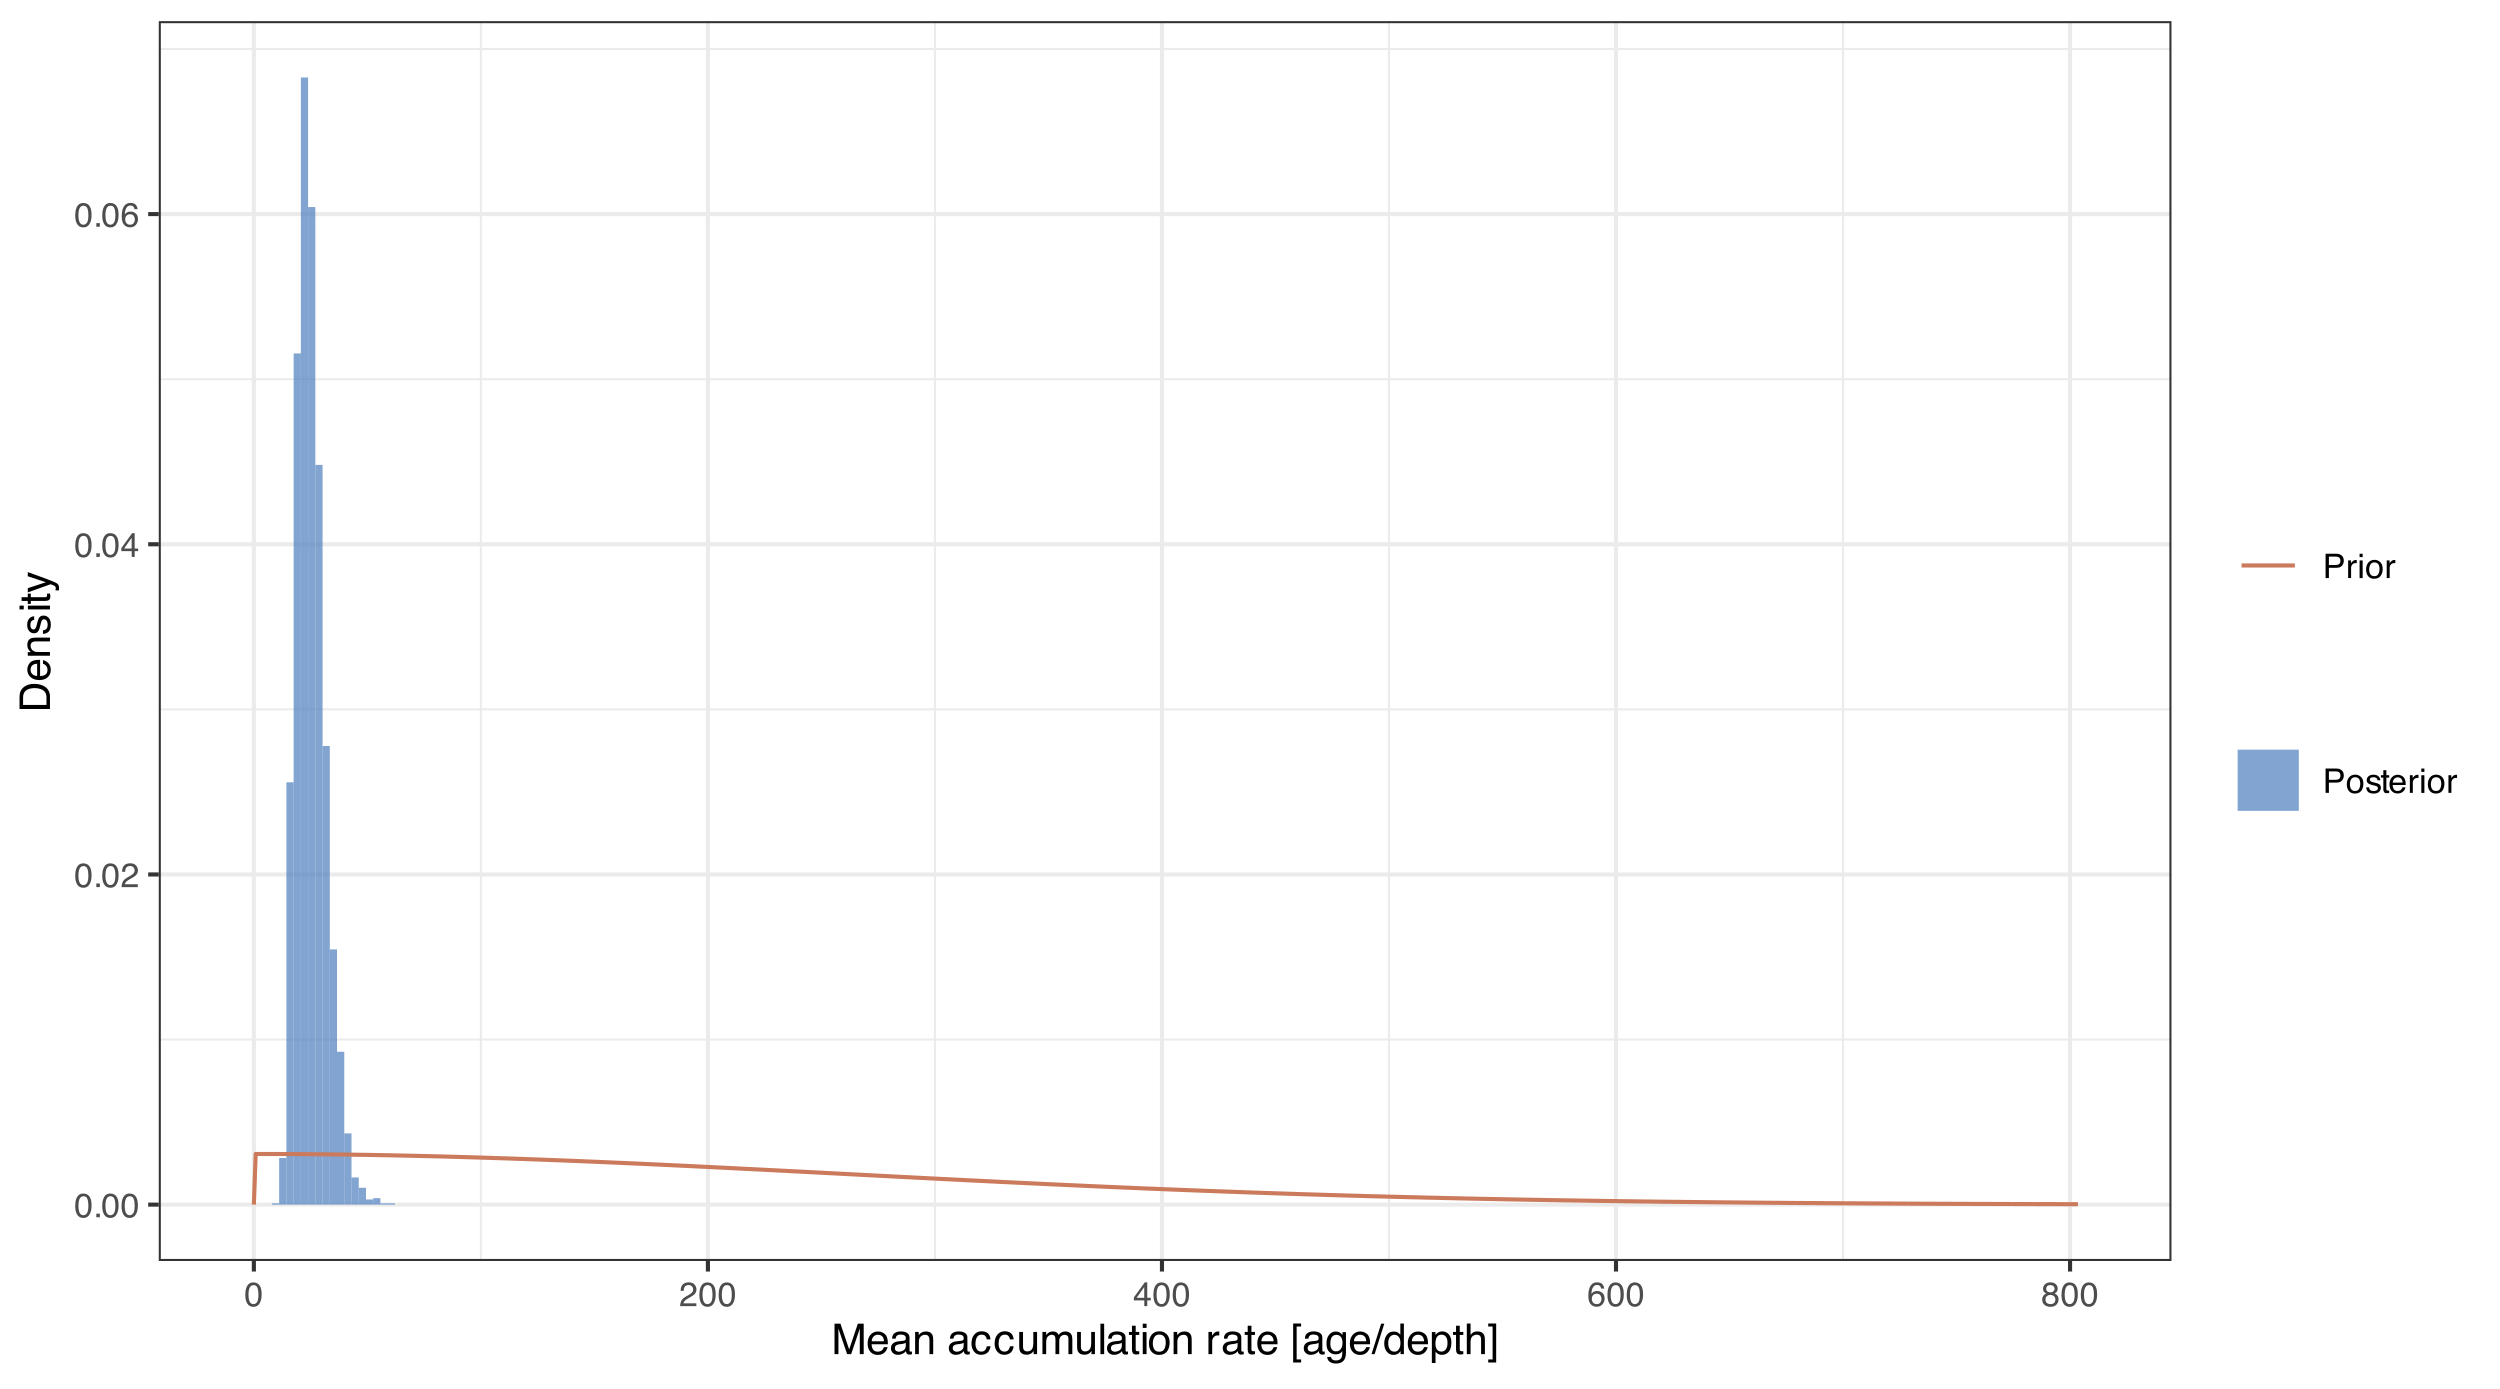 <?xml version="1.0" encoding="UTF-8"?>
<svg xmlns="http://www.w3.org/2000/svg" xmlns:xlink="http://www.w3.org/1999/xlink" width="648" height="360" viewBox="0 0 648 360">
<defs>
<g>
<g id="glyph-0-0">
<path d="M 0.281 0 L 0.281 -6.312 L 5.297 -6.312 L 5.297 0 Z M 4.5 -0.797 L 4.5 -5.516 L 1.078 -5.516 L 1.078 -0.797 Z M 4.5 -0.797 "/>
</g>
<g id="glyph-0-1">
<path d="M 2.375 -6.156 C 3.176 -6.156 3.754 -5.828 4.109 -5.172 C 4.379 -4.66 4.516 -3.961 4.516 -3.078 C 4.516 -2.242 4.391 -1.555 4.141 -1.016 C 3.785 -0.223 3.195 0.172 2.375 0.172 C 1.633 0.172 1.082 -0.148 0.719 -0.797 C 0.426 -1.328 0.281 -2.047 0.281 -2.953 C 0.281 -3.648 0.367 -4.25 0.547 -4.75 C 0.879 -5.688 1.488 -6.156 2.375 -6.156 Z M 2.375 -0.531 C 2.77 -0.531 3.086 -0.707 3.328 -1.062 C 3.566 -1.426 3.688 -2.086 3.688 -3.047 C 3.688 -3.754 3.598 -4.332 3.422 -4.781 C 3.254 -5.227 2.922 -5.453 2.422 -5.453 C 1.973 -5.453 1.641 -5.238 1.422 -4.812 C 1.211 -4.383 1.109 -3.754 1.109 -2.922 C 1.109 -2.297 1.176 -1.789 1.312 -1.406 C 1.52 -0.82 1.875 -0.531 2.375 -0.531 Z M 2.375 -0.531 "/>
</g>
<g id="glyph-0-2">
<path d="M 0.281 0 C 0.301 -0.531 0.406 -0.988 0.594 -1.375 C 0.789 -1.77 1.164 -2.129 1.719 -2.453 L 2.547 -2.922 C 2.91 -3.141 3.164 -3.328 3.312 -3.484 C 3.551 -3.711 3.672 -3.984 3.672 -4.297 C 3.672 -4.648 3.562 -4.93 3.344 -5.141 C 3.133 -5.359 2.848 -5.469 2.484 -5.469 C 1.961 -5.469 1.598 -5.266 1.391 -4.859 C 1.285 -4.648 1.227 -4.352 1.219 -3.969 L 0.422 -3.969 C 0.43 -4.5 0.531 -4.938 0.719 -5.281 C 1.051 -5.875 1.645 -6.172 2.5 -6.172 C 3.195 -6.172 3.707 -5.977 4.031 -5.594 C 4.363 -5.219 4.531 -4.797 4.531 -4.328 C 4.531 -3.836 4.352 -3.414 4 -3.062 C 3.801 -2.863 3.441 -2.617 2.922 -2.328 L 2.344 -2 C 2.062 -1.844 1.836 -1.695 1.672 -1.562 C 1.391 -1.312 1.211 -1.035 1.141 -0.734 L 4.5 -0.734 L 4.5 0 Z M 0.281 0 "/>
</g>
<g id="glyph-0-3">
<path d="M 2.906 -2.172 L 2.906 -4.969 L 0.938 -2.172 Z M 2.922 0 L 2.922 -1.5 L 0.219 -1.5 L 0.219 -2.266 L 3.047 -6.172 L 3.688 -6.172 L 3.688 -2.172 L 4.594 -2.172 L 4.594 -1.5 L 3.688 -1.5 L 3.688 0 Z M 2.922 0 "/>
</g>
<g id="glyph-0-4">
<path d="M 2.578 -6.172 C 3.266 -6.172 3.742 -5.992 4.016 -5.641 C 4.285 -5.285 4.422 -4.922 4.422 -4.547 L 3.656 -4.547 C 3.602 -4.785 3.531 -4.973 3.438 -5.109 C 3.25 -5.367 2.961 -5.5 2.578 -5.5 C 2.148 -5.5 1.805 -5.297 1.547 -4.891 C 1.297 -4.492 1.156 -3.926 1.125 -3.188 C 1.301 -3.445 1.523 -3.641 1.797 -3.766 C 2.047 -3.879 2.32 -3.938 2.625 -3.938 C 3.133 -3.938 3.582 -3.77 3.969 -3.438 C 4.352 -3.113 4.547 -2.625 4.547 -1.969 C 4.547 -1.414 4.363 -0.922 4 -0.484 C 3.633 -0.055 3.117 0.156 2.453 0.156 C 1.867 0.156 1.367 -0.062 0.953 -0.5 C 0.535 -0.938 0.328 -1.672 0.328 -2.703 C 0.328 -3.461 0.422 -4.109 0.609 -4.641 C 0.961 -5.66 1.617 -6.172 2.578 -6.172 Z M 2.516 -0.531 C 2.922 -0.531 3.223 -0.664 3.422 -0.938 C 3.629 -1.207 3.734 -1.531 3.734 -1.906 C 3.734 -2.219 3.641 -2.516 3.453 -2.797 C 3.273 -3.086 2.953 -3.234 2.484 -3.234 C 2.148 -3.234 1.859 -3.125 1.609 -2.906 C 1.359 -2.688 1.234 -2.352 1.234 -1.906 C 1.234 -1.52 1.344 -1.191 1.562 -0.922 C 1.789 -0.66 2.109 -0.531 2.516 -0.531 Z M 2.516 -0.531 "/>
</g>
<g id="glyph-0-5">
<path d="M 2.391 -3.578 C 2.734 -3.578 3 -3.672 3.188 -3.859 C 3.383 -4.047 3.484 -4.273 3.484 -4.547 C 3.484 -4.773 3.391 -4.984 3.203 -5.172 C 3.016 -5.359 2.734 -5.453 2.359 -5.453 C 1.992 -5.453 1.727 -5.359 1.562 -5.172 C 1.395 -4.984 1.312 -4.758 1.312 -4.5 C 1.312 -4.207 1.414 -3.977 1.625 -3.812 C 1.844 -3.656 2.098 -3.578 2.391 -3.578 Z M 2.438 -0.531 C 2.801 -0.531 3.098 -0.625 3.328 -0.812 C 3.566 -1.008 3.688 -1.301 3.688 -1.688 C 3.688 -2.082 3.562 -2.383 3.312 -2.594 C 3.07 -2.801 2.766 -2.906 2.391 -2.906 C 2.016 -2.906 1.707 -2.797 1.469 -2.578 C 1.238 -2.367 1.125 -2.078 1.125 -1.703 C 1.125 -1.391 1.227 -1.113 1.438 -0.875 C 1.656 -0.645 1.988 -0.531 2.438 -0.531 Z M 1.344 -3.281 C 1.125 -3.375 0.957 -3.477 0.844 -3.594 C 0.613 -3.82 0.5 -4.125 0.5 -4.5 C 0.5 -4.957 0.664 -5.348 1 -5.672 C 1.332 -6.004 1.801 -6.172 2.406 -6.172 C 3 -6.172 3.461 -6.016 3.797 -5.703 C 4.129 -5.391 4.297 -5.023 4.297 -4.609 C 4.297 -4.223 4.195 -3.914 4 -3.688 C 3.895 -3.551 3.727 -3.414 3.5 -3.281 C 3.758 -3.164 3.961 -3.031 4.109 -2.875 C 4.379 -2.594 4.516 -2.223 4.516 -1.766 C 4.516 -1.223 4.332 -0.766 3.969 -0.391 C 3.602 -0.016 3.086 0.172 2.422 0.172 C 1.828 0.172 1.32 0.008 0.906 -0.312 C 0.488 -0.633 0.281 -1.109 0.281 -1.734 C 0.281 -2.086 0.367 -2.395 0.547 -2.656 C 0.723 -2.926 0.988 -3.133 1.344 -3.281 Z M 1.344 -3.281 "/>
</g>
<g id="glyph-0-6">
<path d="M 0.75 -0.938 L 1.656 -0.938 L 1.656 0 L 0.75 0 Z M 0.75 -0.938 "/>
</g>
<g id="glyph-0-7">
<path d="M 0.75 -6.312 L 3.594 -6.312 C 4.156 -6.312 4.609 -6.148 4.953 -5.828 C 5.297 -5.516 5.469 -5.07 5.469 -4.5 C 5.469 -4.008 5.312 -3.582 5 -3.219 C 4.695 -2.852 4.227 -2.672 3.594 -2.672 L 1.609 -2.672 L 1.609 0 L 0.75 0 Z M 4.594 -4.5 C 4.594 -4.957 4.422 -5.27 4.078 -5.438 C 3.891 -5.531 3.633 -5.578 3.312 -5.578 L 1.609 -5.578 L 1.609 -3.391 L 3.312 -3.391 C 3.695 -3.391 4.004 -3.469 4.234 -3.625 C 4.473 -3.789 4.594 -4.082 4.594 -4.5 Z M 4.594 -4.5 "/>
</g>
<g id="glyph-0-8">
<path d="M 0.594 -4.594 L 1.328 -4.594 L 1.328 -3.812 C 1.379 -3.957 1.523 -4.141 1.766 -4.359 C 2.004 -4.586 2.273 -4.703 2.578 -4.703 C 2.586 -4.703 2.609 -4.695 2.641 -4.688 C 2.68 -4.688 2.742 -4.688 2.828 -4.688 L 2.828 -3.859 C 2.773 -3.867 2.727 -3.875 2.688 -3.875 C 2.656 -3.883 2.617 -3.891 2.578 -3.891 C 2.18 -3.891 1.879 -3.766 1.672 -3.516 C 1.461 -3.266 1.359 -2.973 1.359 -2.641 L 1.359 0 L 0.594 0 Z M 0.594 -4.594 "/>
</g>
<g id="glyph-0-9">
<path d="M 0.562 -4.578 L 1.359 -4.578 L 1.359 0 L 0.562 0 Z M 0.562 -6.312 L 1.359 -6.312 L 1.359 -5.438 L 0.562 -5.438 Z M 0.562 -6.312 "/>
</g>
<g id="glyph-0-10">
<path d="M 2.391 -0.5 C 2.898 -0.5 3.25 -0.691 3.438 -1.078 C 3.633 -1.461 3.734 -1.895 3.734 -2.375 C 3.734 -2.801 3.664 -3.148 3.531 -3.422 C 3.312 -3.848 2.938 -4.062 2.406 -4.062 C 1.926 -4.062 1.578 -3.879 1.359 -3.516 C 1.148 -3.16 1.047 -2.727 1.047 -2.219 C 1.047 -1.727 1.148 -1.316 1.359 -0.984 C 1.578 -0.66 1.922 -0.5 2.391 -0.5 Z M 2.422 -4.734 C 3.016 -4.734 3.516 -4.535 3.922 -4.141 C 4.336 -3.742 4.547 -3.16 4.547 -2.391 C 4.547 -1.648 4.363 -1.035 4 -0.547 C 3.633 -0.066 3.07 0.172 2.312 0.172 C 1.688 0.172 1.188 -0.039 0.812 -0.469 C 0.438 -0.895 0.25 -1.473 0.25 -2.203 C 0.25 -2.973 0.445 -3.586 0.844 -4.047 C 1.238 -4.504 1.766 -4.734 2.422 -4.734 Z M 2.391 -4.719 Z M 2.391 -4.719 "/>
</g>
<g id="glyph-0-11">
<path d="M 1.031 -1.438 C 1.051 -1.188 1.113 -0.988 1.219 -0.844 C 1.414 -0.602 1.754 -0.484 2.234 -0.484 C 2.516 -0.484 2.766 -0.539 2.984 -0.656 C 3.203 -0.781 3.312 -0.973 3.312 -1.234 C 3.312 -1.43 3.223 -1.582 3.047 -1.688 C 2.941 -1.75 2.723 -1.82 2.391 -1.906 L 1.781 -2.062 C 1.383 -2.164 1.094 -2.273 0.906 -2.391 C 0.57 -2.598 0.406 -2.891 0.406 -3.266 C 0.406 -3.691 0.562 -4.039 0.875 -4.312 C 1.195 -4.582 1.617 -4.719 2.141 -4.719 C 2.836 -4.719 3.336 -4.516 3.641 -4.109 C 3.836 -3.848 3.93 -3.57 3.922 -3.281 L 3.203 -3.281 C 3.18 -3.457 3.117 -3.613 3.016 -3.75 C 2.836 -3.957 2.531 -4.062 2.094 -4.062 C 1.801 -4.062 1.578 -4.004 1.422 -3.891 C 1.273 -3.773 1.203 -3.629 1.203 -3.453 C 1.203 -3.254 1.301 -3.094 1.5 -2.969 C 1.613 -2.895 1.781 -2.832 2 -2.781 L 2.516 -2.656 C 3.066 -2.52 3.438 -2.391 3.625 -2.266 C 3.926 -2.066 4.078 -1.754 4.078 -1.328 C 4.078 -0.922 3.922 -0.566 3.609 -0.266 C 3.305 0.023 2.832 0.172 2.188 0.172 C 1.508 0.172 1.023 0.02 0.734 -0.281 C 0.453 -0.594 0.301 -0.977 0.281 -1.438 Z M 2.172 -4.719 Z M 2.172 -4.719 "/>
</g>
<g id="glyph-0-12">
<path d="M 0.719 -5.891 L 1.5 -5.891 L 1.5 -4.594 L 2.234 -4.594 L 2.234 -3.969 L 1.5 -3.969 L 1.5 -0.969 C 1.5 -0.801 1.555 -0.691 1.672 -0.641 C 1.723 -0.609 1.82 -0.594 1.969 -0.594 C 2 -0.594 2.035 -0.594 2.078 -0.594 C 2.129 -0.594 2.18 -0.598 2.234 -0.609 L 2.234 0 C 2.148 0.02 2.055 0.035 1.953 0.047 C 1.859 0.066 1.758 0.078 1.656 0.078 C 1.289 0.078 1.039 -0.016 0.906 -0.203 C 0.781 -0.391 0.719 -0.629 0.719 -0.922 L 0.719 -3.969 L 0.094 -3.969 L 0.094 -4.594 L 0.719 -4.594 Z M 0.719 -5.891 "/>
</g>
<g id="glyph-0-13">
<path d="M 2.484 -4.703 C 2.805 -4.703 3.117 -4.625 3.422 -4.469 C 3.734 -4.32 3.969 -4.125 4.125 -3.875 C 4.281 -3.645 4.383 -3.375 4.438 -3.062 C 4.488 -2.852 4.516 -2.516 4.516 -2.047 L 1.141 -2.047 C 1.148 -1.586 1.258 -1.211 1.469 -0.922 C 1.676 -0.641 1.992 -0.5 2.422 -0.5 C 2.828 -0.5 3.148 -0.633 3.391 -0.906 C 3.523 -1.062 3.625 -1.238 3.688 -1.438 L 4.453 -1.438 C 4.43 -1.27 4.363 -1.082 4.25 -0.875 C 4.133 -0.664 4.004 -0.5 3.859 -0.375 C 3.629 -0.145 3.344 0.008 3 0.094 C 2.812 0.133 2.598 0.156 2.359 0.156 C 1.785 0.156 1.301 -0.051 0.906 -0.469 C 0.508 -0.883 0.312 -1.469 0.312 -2.219 C 0.312 -2.945 0.508 -3.539 0.906 -4 C 1.312 -4.469 1.836 -4.703 2.484 -4.703 Z M 3.719 -2.672 C 3.688 -3.004 3.613 -3.27 3.5 -3.469 C 3.281 -3.844 2.926 -4.031 2.438 -4.031 C 2.082 -4.031 1.785 -3.898 1.547 -3.641 C 1.305 -3.391 1.176 -3.066 1.156 -2.672 Z M 2.406 -4.719 Z M 2.406 -4.719 "/>
</g>
<g id="glyph-1-0">
<path d="M 0.359 0 L 0.359 -7.891 L 6.625 -7.891 L 6.625 0 Z M 5.625 -0.984 L 5.625 -6.906 L 1.344 -6.906 L 1.344 -0.984 Z M 5.625 -0.984 "/>
</g>
<g id="glyph-1-1">
<path d="M 0.812 -7.891 L 2.344 -7.891 L 4.609 -1.219 L 6.859 -7.891 L 8.375 -7.891 L 8.375 0 L 7.359 0 L 7.359 -4.656 C 7.359 -4.82 7.359 -5.086 7.359 -5.453 C 7.367 -5.828 7.375 -6.227 7.375 -6.656 L 5.125 0 L 4.078 0 L 1.812 -6.656 L 1.812 -6.406 C 1.812 -6.219 1.812 -5.926 1.812 -5.531 C 1.82 -5.133 1.828 -4.844 1.828 -4.656 L 1.828 0 L 0.812 0 Z M 0.812 -7.891 "/>
</g>
<g id="glyph-1-2">
<path d="M 3.109 -5.875 C 3.516 -5.875 3.906 -5.781 4.281 -5.594 C 4.664 -5.406 4.961 -5.156 5.172 -4.844 C 5.359 -4.562 5.484 -4.223 5.547 -3.828 C 5.609 -3.566 5.641 -3.145 5.641 -2.562 L 1.422 -2.562 C 1.441 -1.977 1.578 -1.508 1.828 -1.156 C 2.086 -0.812 2.488 -0.641 3.031 -0.641 C 3.539 -0.641 3.945 -0.805 4.25 -1.141 C 4.414 -1.328 4.535 -1.551 4.609 -1.812 L 5.562 -1.812 C 5.531 -1.594 5.441 -1.352 5.297 -1.094 C 5.16 -0.832 5.004 -0.625 4.828 -0.469 C 4.535 -0.176 4.176 0.02 3.75 0.125 C 3.508 0.176 3.242 0.203 2.953 0.203 C 2.234 0.203 1.625 -0.055 1.125 -0.578 C 0.633 -1.098 0.391 -1.828 0.391 -2.766 C 0.391 -3.691 0.641 -4.441 1.141 -5.016 C 1.641 -5.586 2.297 -5.875 3.109 -5.875 Z M 4.641 -3.328 C 4.609 -3.754 4.52 -4.094 4.375 -4.344 C 4.102 -4.801 3.66 -5.031 3.047 -5.031 C 2.598 -5.031 2.223 -4.867 1.922 -4.547 C 1.629 -4.234 1.473 -3.828 1.453 -3.328 Z M 3.016 -5.891 Z M 3.016 -5.891 "/>
</g>
<g id="glyph-1-3">
<path d="M 1.453 -1.531 C 1.453 -1.25 1.551 -1.023 1.75 -0.859 C 1.957 -0.703 2.203 -0.625 2.484 -0.625 C 2.816 -0.625 3.145 -0.703 3.469 -0.859 C 4.008 -1.117 4.281 -1.551 4.281 -2.156 L 4.281 -2.922 C 4.156 -2.848 4 -2.785 3.812 -2.734 C 3.633 -2.691 3.453 -2.656 3.266 -2.625 L 2.688 -2.562 C 2.332 -2.508 2.066 -2.438 1.891 -2.344 C 1.598 -2.164 1.453 -1.895 1.453 -1.531 Z M 3.797 -3.484 C 4.016 -3.516 4.16 -3.609 4.234 -3.766 C 4.273 -3.848 4.297 -3.973 4.297 -4.141 C 4.297 -4.461 4.176 -4.695 3.938 -4.844 C 3.707 -5 3.375 -5.078 2.938 -5.078 C 2.438 -5.078 2.082 -4.941 1.875 -4.672 C 1.75 -4.516 1.672 -4.289 1.641 -4 L 0.734 -4 C 0.754 -4.707 0.984 -5.195 1.422 -5.469 C 1.867 -5.75 2.383 -5.891 2.969 -5.891 C 3.645 -5.891 4.191 -5.758 4.609 -5.5 C 5.035 -5.25 5.25 -4.848 5.25 -4.297 L 5.25 -0.984 C 5.25 -0.891 5.266 -0.812 5.297 -0.75 C 5.336 -0.688 5.426 -0.656 5.562 -0.656 C 5.602 -0.656 5.648 -0.656 5.703 -0.656 C 5.766 -0.664 5.82 -0.676 5.875 -0.688 L 5.875 0.031 C 5.727 0.07 5.613 0.098 5.531 0.109 C 5.457 0.117 5.352 0.125 5.219 0.125 C 4.883 0.125 4.641 0.004 4.484 -0.234 C 4.41 -0.359 4.359 -0.535 4.328 -0.766 C 4.129 -0.504 3.844 -0.281 3.469 -0.094 C 3.102 0.094 2.695 0.188 2.25 0.188 C 1.719 0.188 1.281 0.023 0.938 -0.297 C 0.602 -0.617 0.438 -1.023 0.438 -1.516 C 0.438 -2.047 0.602 -2.457 0.938 -2.75 C 1.27 -3.039 1.707 -3.223 2.25 -3.297 Z M 2.984 -5.891 Z M 2.984 -5.891 "/>
</g>
<g id="glyph-1-4">
<path d="M 0.703 -5.75 L 1.625 -5.75 L 1.625 -4.938 C 1.895 -5.27 2.18 -5.508 2.484 -5.656 C 2.797 -5.801 3.133 -5.875 3.5 -5.875 C 4.32 -5.875 4.875 -5.594 5.156 -5.031 C 5.312 -4.719 5.391 -4.27 5.391 -3.688 L 5.391 0 L 4.422 0 L 4.422 -3.625 C 4.422 -3.977 4.367 -4.258 4.266 -4.469 C 4.086 -4.832 3.773 -5.016 3.328 -5.016 C 3.098 -5.016 2.91 -4.988 2.766 -4.938 C 2.492 -4.863 2.258 -4.707 2.062 -4.469 C 1.906 -4.281 1.801 -4.082 1.75 -3.875 C 1.695 -3.676 1.672 -3.391 1.672 -3.016 L 1.672 0 L 0.703 0 Z M 2.984 -5.891 Z M 2.984 -5.891 "/>
</g>
<g id="glyph-1-5">
</g>
<g id="glyph-1-6">
<path d="M 2.922 -5.922 C 3.578 -5.922 4.109 -5.758 4.516 -5.438 C 4.922 -5.125 5.164 -4.582 5.25 -3.812 L 4.297 -3.812 C 4.242 -4.164 4.113 -4.457 3.906 -4.688 C 3.707 -4.926 3.379 -5.047 2.922 -5.047 C 2.305 -5.047 1.867 -4.75 1.609 -4.156 C 1.43 -3.758 1.344 -3.273 1.344 -2.703 C 1.344 -2.129 1.461 -1.645 1.703 -1.25 C 1.953 -0.852 2.336 -0.656 2.859 -0.656 C 3.266 -0.656 3.582 -0.773 3.812 -1.016 C 4.051 -1.266 4.211 -1.602 4.297 -2.031 L 5.25 -2.031 C 5.133 -1.27 4.863 -0.711 4.438 -0.359 C 4.008 -0.004 3.457 0.172 2.781 0.172 C 2.031 0.172 1.43 -0.102 0.984 -0.656 C 0.535 -1.207 0.312 -1.895 0.312 -2.719 C 0.312 -3.727 0.555 -4.516 1.047 -5.078 C 1.535 -5.641 2.16 -5.922 2.922 -5.922 Z M 2.781 -5.891 Z M 2.781 -5.891 "/>
</g>
<g id="glyph-1-7">
<path d="M 1.672 -5.75 L 1.672 -1.938 C 1.672 -1.645 1.719 -1.406 1.812 -1.219 C 1.988 -0.875 2.312 -0.703 2.781 -0.703 C 3.445 -0.703 3.906 -1 4.156 -1.594 C 4.281 -1.914 4.344 -2.359 4.344 -2.922 L 4.344 -5.75 L 5.312 -5.75 L 5.312 0 L 4.406 0 L 4.422 -0.844 C 4.297 -0.625 4.141 -0.441 3.953 -0.297 C 3.578 0.004 3.129 0.156 2.609 0.156 C 1.785 0.156 1.223 -0.117 0.922 -0.672 C 0.766 -0.961 0.688 -1.352 0.688 -1.844 L 0.688 -5.75 Z M 3 -5.891 Z M 3 -5.891 "/>
</g>
<g id="glyph-1-8">
<path d="M 0.703 -5.75 L 1.672 -5.75 L 1.672 -4.938 C 1.898 -5.219 2.102 -5.422 2.281 -5.547 C 2.602 -5.766 2.969 -5.875 3.375 -5.875 C 3.832 -5.875 4.203 -5.766 4.484 -5.547 C 4.641 -5.41 4.781 -5.219 4.906 -4.969 C 5.125 -5.281 5.379 -5.508 5.672 -5.656 C 5.961 -5.801 6.285 -5.875 6.641 -5.875 C 7.41 -5.875 7.938 -5.598 8.219 -5.047 C 8.375 -4.742 8.453 -4.336 8.453 -3.828 L 8.453 0 L 7.438 0 L 7.438 -4 C 7.438 -4.383 7.344 -4.645 7.156 -4.781 C 6.969 -4.926 6.734 -5 6.453 -5 C 6.078 -5 5.75 -4.867 5.469 -4.609 C 5.195 -4.359 5.062 -3.938 5.062 -3.344 L 5.062 0 L 4.078 0 L 4.078 -3.75 C 4.078 -4.145 4.031 -4.43 3.938 -4.609 C 3.789 -4.879 3.52 -5.016 3.125 -5.016 C 2.758 -5.016 2.426 -4.867 2.125 -4.578 C 1.82 -4.297 1.672 -3.785 1.672 -3.047 L 1.672 0 L 0.703 0 Z M 0.703 -5.75 "/>
</g>
<g id="glyph-1-9">
<path d="M 0.734 -7.891 L 1.703 -7.891 L 1.703 0 L 0.734 0 Z M 0.734 -7.891 "/>
</g>
<g id="glyph-1-10">
<path d="M 0.906 -7.359 L 1.875 -7.359 L 1.875 -5.75 L 2.797 -5.75 L 2.797 -4.969 L 1.875 -4.969 L 1.875 -1.203 C 1.875 -1.004 1.941 -0.875 2.078 -0.812 C 2.16 -0.77 2.285 -0.75 2.453 -0.75 C 2.504 -0.75 2.555 -0.75 2.609 -0.75 C 2.66 -0.75 2.723 -0.754 2.797 -0.766 L 2.797 0 C 2.68 0.031 2.562 0.051 2.438 0.062 C 2.32 0.082 2.195 0.094 2.062 0.094 C 1.613 0.094 1.305 -0.02 1.141 -0.25 C 0.984 -0.488 0.906 -0.789 0.906 -1.156 L 0.906 -4.969 L 0.125 -4.969 L 0.125 -5.75 L 0.906 -5.75 Z M 0.906 -7.359 "/>
</g>
<g id="glyph-1-11">
<path d="M 0.703 -5.719 L 1.688 -5.719 L 1.688 0 L 0.703 0 Z M 0.703 -7.891 L 1.688 -7.891 L 1.688 -6.797 L 0.703 -6.797 Z M 0.703 -7.891 "/>
</g>
<g id="glyph-1-12">
<path d="M 2.984 -0.625 C 3.629 -0.625 4.07 -0.863 4.312 -1.344 C 4.551 -1.832 4.672 -2.375 4.672 -2.969 C 4.672 -3.508 4.582 -3.945 4.406 -4.281 C 4.133 -4.812 3.664 -5.078 3 -5.078 C 2.406 -5.078 1.973 -4.848 1.703 -4.391 C 1.441 -3.941 1.312 -3.398 1.312 -2.766 C 1.312 -2.148 1.441 -1.641 1.703 -1.234 C 1.973 -0.828 2.398 -0.625 2.984 -0.625 Z M 3.031 -5.922 C 3.77 -5.922 4.395 -5.672 4.906 -5.172 C 5.414 -4.68 5.672 -3.957 5.672 -3 C 5.672 -2.07 5.445 -1.305 5 -0.703 C 4.551 -0.098 3.852 0.203 2.906 0.203 C 2.113 0.203 1.484 -0.062 1.016 -0.594 C 0.547 -1.125 0.312 -1.844 0.312 -2.75 C 0.312 -3.719 0.555 -4.488 1.047 -5.062 C 1.535 -5.633 2.195 -5.922 3.031 -5.922 Z M 3 -5.891 Z M 3 -5.891 "/>
</g>
<g id="glyph-1-13">
<path d="M 0.734 -5.75 L 1.656 -5.75 L 1.656 -4.766 C 1.727 -4.953 1.91 -5.18 2.203 -5.453 C 2.492 -5.734 2.832 -5.875 3.219 -5.875 C 3.238 -5.875 3.27 -5.875 3.312 -5.875 C 3.352 -5.875 3.426 -5.867 3.531 -5.859 L 3.531 -4.828 C 3.477 -4.836 3.426 -4.844 3.375 -4.844 C 3.32 -4.852 3.27 -4.859 3.219 -4.859 C 2.727 -4.859 2.352 -4.703 2.094 -4.391 C 1.832 -4.078 1.703 -3.719 1.703 -3.312 L 1.703 0 L 0.734 0 Z M 0.734 -5.75 "/>
</g>
<g id="glyph-1-14">
<path d="M 0.688 -7.938 L 2.75 -7.938 L 2.75 -7.156 L 1.594 -7.156 L 1.594 1.375 L 2.75 1.375 L 2.75 2.172 L 0.688 2.172 Z M 0.688 -7.938 "/>
</g>
<g id="glyph-1-15">
<path d="M 2.734 -5.859 C 3.191 -5.859 3.586 -5.742 3.922 -5.516 C 4.098 -5.391 4.285 -5.207 4.484 -4.969 L 4.484 -5.703 L 5.375 -5.703 L 5.375 -0.469 C 5.375 0.258 5.266 0.836 5.047 1.266 C 4.648 2.047 3.895 2.438 2.781 2.438 C 2.156 2.438 1.629 2.297 1.203 2.016 C 0.785 1.734 0.551 1.301 0.5 0.719 L 1.484 0.719 C 1.535 0.969 1.629 1.164 1.766 1.312 C 1.984 1.531 2.328 1.641 2.797 1.641 C 3.535 1.641 4.02 1.375 4.25 0.844 C 4.383 0.539 4.445 -0.004 4.438 -0.797 C 4.25 -0.504 4.016 -0.285 3.734 -0.141 C 3.461 -0.004 3.109 0.062 2.672 0.062 C 2.047 0.062 1.5 -0.156 1.031 -0.594 C 0.562 -1.031 0.328 -1.758 0.328 -2.781 C 0.328 -3.75 0.562 -4.504 1.031 -5.047 C 1.5 -5.586 2.066 -5.859 2.734 -5.859 Z M 4.484 -2.906 C 4.484 -3.613 4.332 -4.141 4.031 -4.484 C 3.738 -4.828 3.367 -5 2.922 -5 C 2.234 -5 1.766 -4.68 1.516 -4.047 C 1.391 -3.703 1.328 -3.254 1.328 -2.703 C 1.328 -2.055 1.457 -1.562 1.719 -1.219 C 1.977 -0.883 2.332 -0.719 2.781 -0.719 C 3.469 -0.719 3.957 -1.031 4.25 -1.656 C 4.406 -2.008 4.484 -2.426 4.484 -2.906 Z M 2.859 -5.891 Z M 2.859 -5.891 "/>
</g>
<g id="glyph-1-16">
<path d="M 2.5 -7.891 L 3.312 -7.891 L 0.812 0 L 0 0 Z M 2.5 -7.891 "/>
</g>
<g id="glyph-1-17">
<path d="M 1.328 -2.812 C 1.328 -2.195 1.457 -1.68 1.719 -1.266 C 1.977 -0.848 2.395 -0.641 2.969 -0.641 C 3.414 -0.641 3.781 -0.832 4.062 -1.219 C 4.352 -1.602 4.5 -2.156 4.5 -2.875 C 4.5 -3.602 4.348 -4.141 4.047 -4.484 C 3.754 -4.836 3.391 -5.016 2.953 -5.016 C 2.473 -5.016 2.082 -4.828 1.781 -4.453 C 1.477 -4.078 1.328 -3.531 1.328 -2.812 Z M 2.781 -5.859 C 3.219 -5.859 3.586 -5.766 3.891 -5.578 C 4.055 -5.473 4.25 -5.285 4.469 -5.016 L 4.469 -7.922 L 5.391 -7.922 L 5.391 0 L 4.531 0 L 4.531 -0.797 C 4.301 -0.441 4.031 -0.188 3.719 -0.031 C 3.414 0.125 3.066 0.203 2.672 0.203 C 2.023 0.203 1.469 -0.062 1 -0.594 C 0.531 -1.133 0.297 -1.852 0.297 -2.75 C 0.297 -3.594 0.508 -4.32 0.938 -4.938 C 1.363 -5.551 1.977 -5.859 2.781 -5.859 Z M 2.781 -5.859 "/>
</g>
<g id="glyph-1-18">
<path d="M 3.141 -0.656 C 3.586 -0.656 3.957 -0.844 4.25 -1.219 C 4.551 -1.594 4.703 -2.156 4.703 -2.906 C 4.703 -3.363 4.641 -3.758 4.516 -4.094 C 4.266 -4.727 3.805 -5.047 3.141 -5.047 C 2.461 -5.047 2.004 -4.711 1.766 -4.047 C 1.629 -3.68 1.562 -3.223 1.562 -2.672 C 1.562 -2.234 1.629 -1.859 1.766 -1.547 C 2.016 -0.953 2.473 -0.656 3.141 -0.656 Z M 0.641 -5.719 L 1.578 -5.719 L 1.578 -4.969 C 1.766 -5.227 1.973 -5.426 2.203 -5.562 C 2.535 -5.781 2.922 -5.891 3.359 -5.891 C 4.004 -5.891 4.555 -5.641 5.016 -5.141 C 5.473 -4.641 5.703 -3.926 5.703 -3 C 5.703 -1.75 5.375 -0.852 4.719 -0.312 C 4.301 0.02 3.816 0.188 3.266 0.188 C 2.828 0.188 2.461 0.094 2.172 -0.094 C 2.004 -0.195 1.812 -0.379 1.594 -0.641 L 1.594 2.297 L 0.641 2.297 Z M 0.641 -5.719 "/>
</g>
<g id="glyph-1-19">
<path d="M 0.703 -7.922 L 1.672 -7.922 L 1.672 -4.969 C 1.898 -5.258 2.109 -5.469 2.297 -5.594 C 2.609 -5.789 2.992 -5.891 3.453 -5.891 C 4.285 -5.891 4.852 -5.598 5.156 -5.016 C 5.312 -4.691 5.391 -4.25 5.391 -3.688 L 5.391 0 L 4.406 0 L 4.406 -3.625 C 4.406 -4.051 4.352 -4.363 4.25 -4.562 C 4.07 -4.875 3.738 -5.031 3.25 -5.031 C 2.852 -5.031 2.488 -4.891 2.156 -4.609 C 1.832 -4.336 1.672 -3.816 1.672 -3.047 L 1.672 0 L 0.703 0 Z M 0.703 -7.922 "/>
</g>
<g id="glyph-1-20">
<path d="M 0.25 1.375 L 1.391 1.375 L 1.391 -7.156 L 0.25 -7.156 L 0.25 -7.938 L 2.312 -7.938 L 2.312 2.172 L 0.25 2.172 Z M 0.25 1.375 "/>
</g>
<g id="glyph-2-0">
<path d="M 0 -0.359 L -7.891 -0.359 L -7.891 -6.625 L 0 -6.625 Z M -0.984 -5.625 L -6.906 -5.625 L -6.906 -1.344 L -0.984 -1.344 Z M -0.984 -5.625 "/>
</g>
<g id="glyph-2-1">
<path d="M -0.906 -3.875 C -0.906 -4.227 -0.945 -4.523 -1.031 -4.766 C -1.164 -5.172 -1.43 -5.508 -1.828 -5.781 C -2.148 -5.988 -2.562 -6.141 -3.062 -6.234 C -3.352 -6.285 -3.629 -6.312 -3.891 -6.312 C -4.859 -6.312 -5.613 -6.117 -6.156 -5.734 C -6.695 -5.348 -6.969 -4.723 -6.969 -3.859 L -6.969 -1.953 L -0.906 -1.953 Z M -7.891 -0.891 L -7.891 -4.078 C -7.891 -5.16 -7.504 -6.004 -6.734 -6.609 C -6.035 -7.141 -5.145 -7.406 -4.062 -7.406 C -3.227 -7.406 -2.473 -7.25 -1.797 -6.938 C -0.598 -6.383 0 -5.43 0 -4.078 L 0 -0.891 Z M -7.891 -0.891 "/>
</g>
<g id="glyph-2-2">
<path d="M -5.875 -3.109 C -5.875 -3.516 -5.781 -3.906 -5.594 -4.281 C -5.406 -4.664 -5.156 -4.961 -4.844 -5.172 C -4.562 -5.359 -4.223 -5.484 -3.828 -5.547 C -3.566 -5.609 -3.145 -5.641 -2.562 -5.641 L -2.562 -1.422 C -1.977 -1.441 -1.508 -1.578 -1.156 -1.828 C -0.812 -2.086 -0.641 -2.488 -0.641 -3.031 C -0.641 -3.539 -0.805 -3.945 -1.141 -4.25 C -1.328 -4.414 -1.551 -4.535 -1.812 -4.609 L -1.812 -5.562 C -1.594 -5.531 -1.352 -5.441 -1.094 -5.297 C -0.832 -5.16 -0.625 -5.004 -0.469 -4.828 C -0.176 -4.535 0.02 -4.176 0.125 -3.75 C 0.176 -3.508 0.203 -3.242 0.203 -2.953 C 0.203 -2.234 -0.055 -1.625 -0.578 -1.125 C -1.098 -0.633 -1.828 -0.391 -2.766 -0.391 C -3.691 -0.391 -4.441 -0.641 -5.016 -1.141 C -5.586 -1.641 -5.875 -2.297 -5.875 -3.109 Z M -3.328 -4.641 C -3.754 -4.609 -4.094 -4.52 -4.344 -4.375 C -4.801 -4.102 -5.031 -3.66 -5.031 -3.047 C -5.031 -2.598 -4.867 -2.223 -4.547 -1.922 C -4.234 -1.629 -3.828 -1.473 -3.328 -1.453 Z M -5.891 -3.016 Z M -5.891 -3.016 "/>
</g>
<g id="glyph-2-3">
<path d="M -5.75 -0.703 L -5.75 -1.625 L -4.938 -1.625 C -5.27 -1.895 -5.508 -2.18 -5.656 -2.484 C -5.801 -2.797 -5.875 -3.133 -5.875 -3.5 C -5.875 -4.32 -5.594 -4.875 -5.031 -5.156 C -4.719 -5.312 -4.27 -5.391 -3.688 -5.391 L 0 -5.391 L 0 -4.422 L -3.625 -4.422 C -3.977 -4.422 -4.258 -4.367 -4.469 -4.266 C -4.832 -4.086 -5.016 -3.773 -5.016 -3.328 C -5.016 -3.098 -4.988 -2.91 -4.938 -2.766 C -4.863 -2.492 -4.707 -2.258 -4.469 -2.062 C -4.281 -1.906 -4.082 -1.801 -3.875 -1.75 C -3.676 -1.695 -3.391 -1.672 -3.016 -1.672 L 0 -1.672 L 0 -0.703 Z M -5.891 -2.984 Z M -5.891 -2.984 "/>
</g>
<g id="glyph-2-4">
<path d="M -1.812 -1.281 C -1.488 -1.312 -1.238 -1.395 -1.062 -1.531 C -0.75 -1.77 -0.594 -2.191 -0.594 -2.797 C -0.594 -3.148 -0.672 -3.461 -0.828 -3.734 C -0.984 -4.004 -1.223 -4.141 -1.547 -4.141 C -1.797 -4.141 -1.984 -4.031 -2.109 -3.812 C -2.191 -3.676 -2.285 -3.398 -2.391 -2.984 L -2.578 -2.219 C -2.703 -1.727 -2.836 -1.367 -2.984 -1.141 C -3.254 -0.723 -3.617 -0.516 -4.078 -0.516 C -4.617 -0.516 -5.055 -0.707 -5.391 -1.094 C -5.734 -1.488 -5.906 -2.02 -5.906 -2.688 C -5.906 -3.551 -5.648 -4.176 -5.141 -4.562 C -4.816 -4.801 -4.469 -4.914 -4.094 -4.906 L -4.094 -4 C -4.312 -3.977 -4.508 -3.898 -4.688 -3.766 C -4.945 -3.547 -5.078 -3.16 -5.078 -2.609 C -5.078 -2.242 -5.004 -1.969 -4.859 -1.781 C -4.723 -1.594 -4.539 -1.5 -4.312 -1.5 C -4.062 -1.5 -3.863 -1.625 -3.719 -1.875 C -3.625 -2.008 -3.539 -2.219 -3.469 -2.5 L -3.312 -3.141 C -3.145 -3.836 -2.984 -4.301 -2.828 -4.531 C -2.578 -4.914 -2.191 -5.109 -1.672 -5.109 C -1.148 -5.109 -0.703 -4.91 -0.328 -4.516 C 0.035 -4.129 0.219 -3.539 0.219 -2.75 C 0.219 -1.895 0.023 -1.285 -0.359 -0.922 C -0.754 -0.566 -1.238 -0.379 -1.812 -0.359 Z M -5.891 -2.719 Z M -5.891 -2.719 "/>
</g>
<g id="glyph-2-5">
<path d="M -5.719 -0.703 L -5.719 -1.688 L 0 -1.688 L 0 -0.703 Z M -7.891 -0.703 L -7.891 -1.688 L -6.797 -1.688 L -6.797 -0.703 Z M -7.891 -0.703 "/>
</g>
<g id="glyph-2-6">
<path d="M -7.359 -0.906 L -7.359 -1.875 L -5.75 -1.875 L -5.75 -2.797 L -4.969 -2.797 L -4.969 -1.875 L -1.203 -1.875 C -1.004 -1.875 -0.875 -1.941 -0.812 -2.078 C -0.77 -2.16 -0.75 -2.285 -0.75 -2.453 C -0.75 -2.504 -0.75 -2.555 -0.75 -2.609 C -0.75 -2.66 -0.754 -2.723 -0.766 -2.797 L 0 -2.797 C 0.031 -2.68 0.051 -2.562 0.062 -2.438 C 0.082 -2.32 0.094 -2.195 0.094 -2.062 C 0.094 -1.613 -0.02 -1.305 -0.25 -1.141 C -0.488 -0.984 -0.789 -0.906 -1.156 -0.906 L -4.969 -0.906 L -4.969 -0.125 L -5.75 -0.125 L -5.75 -0.906 Z M -7.359 -0.906 "/>
</g>
<g id="glyph-2-7">
<path d="M -5.75 -4.297 L -5.75 -5.375 C -5.383 -5.238 -4.547 -4.938 -3.234 -4.469 C -2.242 -4.113 -1.438 -3.816 -0.812 -3.578 C 0.656 -3.023 1.551 -2.633 1.875 -2.406 C 2.195 -2.176 2.359 -1.781 2.359 -1.219 C 2.359 -1.082 2.352 -0.977 2.344 -0.906 C 2.332 -0.832 2.312 -0.742 2.281 -0.641 L 1.406 -0.641 C 1.445 -0.805 1.473 -0.926 1.484 -1 C 1.492 -1.07 1.5 -1.141 1.5 -1.203 C 1.5 -1.379 1.469 -1.508 1.406 -1.594 C 1.352 -1.676 1.285 -1.75 1.203 -1.812 C 1.172 -1.82 1.02 -1.883 0.75 -2 C 0.488 -2.113 0.297 -2.191 0.172 -2.234 L -5.75 -0.109 L -5.75 -1.203 L -1.062 -2.75 Z M -5.891 -2.75 Z M -5.891 -2.75 "/>
</g>
</g>
<clipPath id="clip-0">
<path clip-rule="nonzero" d="M 41.152 5.48 L 562.844 5.48 L 562.844 326.852 L 41.152 326.852 Z M 41.152 5.48 "/>
</clipPath>
<clipPath id="clip-1">
<path clip-rule="nonzero" d="M 41.152 269 L 562.844 269 L 562.844 270 L 41.152 270 Z M 41.152 269 "/>
</clipPath>
<clipPath id="clip-2">
<path clip-rule="nonzero" d="M 41.152 183 L 562.844 183 L 562.844 185 L 41.152 185 Z M 41.152 183 "/>
</clipPath>
<clipPath id="clip-3">
<path clip-rule="nonzero" d="M 41.152 98 L 562.844 98 L 562.844 99 L 41.152 99 Z M 41.152 98 "/>
</clipPath>
<clipPath id="clip-4">
<path clip-rule="nonzero" d="M 41.152 12 L 562.844 12 L 562.844 13 L 41.152 13 Z M 41.152 12 "/>
</clipPath>
<clipPath id="clip-5">
<path clip-rule="nonzero" d="M 124 5.48 L 125 5.48 L 125 326.852 L 124 326.852 Z M 124 5.48 "/>
</clipPath>
<clipPath id="clip-6">
<path clip-rule="nonzero" d="M 242 5.48 L 243 5.48 L 243 326.852 L 242 326.852 Z M 242 5.48 "/>
</clipPath>
<clipPath id="clip-7">
<path clip-rule="nonzero" d="M 359 5.48 L 361 5.48 L 361 326.852 L 359 326.852 Z M 359 5.48 "/>
</clipPath>
<clipPath id="clip-8">
<path clip-rule="nonzero" d="M 477 5.48 L 478 5.48 L 478 326.852 L 477 326.852 Z M 477 5.48 "/>
</clipPath>
<clipPath id="clip-9">
<path clip-rule="nonzero" d="M 41.152 311 L 562.844 311 L 562.844 313 L 41.152 313 Z M 41.152 311 "/>
</clipPath>
<clipPath id="clip-10">
<path clip-rule="nonzero" d="M 41.152 226 L 562.844 226 L 562.844 228 L 41.152 228 Z M 41.152 226 "/>
</clipPath>
<clipPath id="clip-11">
<path clip-rule="nonzero" d="M 41.152 140 L 562.844 140 L 562.844 142 L 41.152 142 Z M 41.152 140 "/>
</clipPath>
<clipPath id="clip-12">
<path clip-rule="nonzero" d="M 41.152 54 L 562.844 54 L 562.844 57 L 41.152 57 Z M 41.152 54 "/>
</clipPath>
<clipPath id="clip-13">
<path clip-rule="nonzero" d="M 65 5.48 L 67 5.48 L 67 326.852 L 65 326.852 Z M 65 5.48 "/>
</clipPath>
<clipPath id="clip-14">
<path clip-rule="nonzero" d="M 182 5.48 L 185 5.48 L 185 326.852 L 182 326.852 Z M 182 5.48 "/>
</clipPath>
<clipPath id="clip-15">
<path clip-rule="nonzero" d="M 300 5.48 L 302 5.48 L 302 326.852 L 300 326.852 Z M 300 5.48 "/>
</clipPath>
<clipPath id="clip-16">
<path clip-rule="nonzero" d="M 418 5.48 L 420 5.48 L 420 326.852 L 418 326.852 Z M 418 5.48 "/>
</clipPath>
<clipPath id="clip-17">
<path clip-rule="nonzero" d="M 536 5.48 L 538 5.48 L 538 326.852 L 536 326.852 Z M 536 5.48 "/>
</clipPath>
<clipPath id="clip-18">
<path clip-rule="nonzero" d="M 41.152 5.48 L 562.844 5.48 L 562.844 326.852 L 41.152 326.852 Z M 41.152 5.48 "/>
</clipPath>
</defs>
<rect x="-64.8" y="-36" width="777.6" height="432" fill="rgb(100%, 100%, 100%)" fill-opacity="1"/>
<rect x="-64.8" y="-36" width="777.6" height="432" fill="rgb(100%, 100%, 100%)" fill-opacity="1"/>
<path fill="none" stroke-width="1.067" stroke-linecap="round" stroke-linejoin="round" stroke="rgb(100%, 100%, 100%)" stroke-opacity="1" stroke-miterlimit="10" d="M 0 360 L 648 360 L 648 0 L 0 0 Z M 0 360 "/>
<g clip-path="url(#clip-0)">
<path fill-rule="nonzero" fill="rgb(100%, 100%, 100%)" fill-opacity="1" d="M 41.152 326.848 L 562.844 326.848 L 562.844 5.477 L 41.152 5.477 Z M 41.152 326.848 "/>
</g>
<g clip-path="url(#clip-1)">
<path fill="none" stroke-width="0.533" stroke-linecap="butt" stroke-linejoin="round" stroke="rgb(92.157%, 92.157%, 92.157%)" stroke-opacity="1" stroke-miterlimit="10" d="M 41.152 269.449 L 562.844 269.449 "/>
</g>
<g clip-path="url(#clip-2)">
<path fill="none" stroke-width="0.533" stroke-linecap="butt" stroke-linejoin="round" stroke="rgb(92.157%, 92.157%, 92.157%)" stroke-opacity="1" stroke-miterlimit="10" d="M 41.152 183.871 L 562.844 183.871 "/>
</g>
<g clip-path="url(#clip-3)">
<path fill="none" stroke-width="0.533" stroke-linecap="butt" stroke-linejoin="round" stroke="rgb(92.157%, 92.157%, 92.157%)" stroke-opacity="1" stroke-miterlimit="10" d="M 41.152 98.289 L 562.844 98.289 "/>
</g>
<g clip-path="url(#clip-4)">
<path fill="none" stroke-width="0.533" stroke-linecap="butt" stroke-linejoin="round" stroke="rgb(92.157%, 92.157%, 92.157%)" stroke-opacity="1" stroke-miterlimit="10" d="M 41.152 12.707 L 562.844 12.707 "/>
</g>
<g clip-path="url(#clip-5)">
<path fill="none" stroke-width="0.533" stroke-linecap="butt" stroke-linejoin="round" stroke="rgb(92.157%, 92.157%, 92.157%)" stroke-opacity="1" stroke-miterlimit="10" d="M 124.645 326.848 L 124.645 5.48 "/>
</g>
<g clip-path="url(#clip-6)">
<path fill="none" stroke-width="0.533" stroke-linecap="butt" stroke-linejoin="round" stroke="rgb(92.157%, 92.157%, 92.157%)" stroke-opacity="1" stroke-miterlimit="10" d="M 242.336 326.848 L 242.336 5.48 "/>
</g>
<g clip-path="url(#clip-7)">
<path fill="none" stroke-width="0.533" stroke-linecap="butt" stroke-linejoin="round" stroke="rgb(92.157%, 92.157%, 92.157%)" stroke-opacity="1" stroke-miterlimit="10" d="M 360.023 326.848 L 360.023 5.48 "/>
</g>
<g clip-path="url(#clip-8)">
<path fill="none" stroke-width="0.533" stroke-linecap="butt" stroke-linejoin="round" stroke="rgb(92.157%, 92.157%, 92.157%)" stroke-opacity="1" stroke-miterlimit="10" d="M 477.715 326.848 L 477.715 5.48 "/>
</g>
<g clip-path="url(#clip-9)">
<path fill="none" stroke-width="1.067" stroke-linecap="butt" stroke-linejoin="round" stroke="rgb(92.157%, 92.157%, 92.157%)" stroke-opacity="1" stroke-miterlimit="10" d="M 41.152 312.242 L 562.844 312.242 "/>
</g>
<g clip-path="url(#clip-10)">
<path fill="none" stroke-width="1.067" stroke-linecap="butt" stroke-linejoin="round" stroke="rgb(92.157%, 92.157%, 92.157%)" stroke-opacity="1" stroke-miterlimit="10" d="M 41.152 226.66 L 562.844 226.66 "/>
</g>
<g clip-path="url(#clip-11)">
<path fill="none" stroke-width="1.067" stroke-linecap="butt" stroke-linejoin="round" stroke="rgb(92.157%, 92.157%, 92.157%)" stroke-opacity="1" stroke-miterlimit="10" d="M 41.152 141.078 L 562.844 141.078 "/>
</g>
<g clip-path="url(#clip-12)">
<path fill="none" stroke-width="1.067" stroke-linecap="butt" stroke-linejoin="round" stroke="rgb(92.157%, 92.157%, 92.157%)" stroke-opacity="1" stroke-miterlimit="10" d="M 41.152 55.496 L 562.844 55.496 "/>
</g>
<g clip-path="url(#clip-13)">
<path fill="none" stroke-width="1.067" stroke-linecap="butt" stroke-linejoin="round" stroke="rgb(92.157%, 92.157%, 92.157%)" stroke-opacity="1" stroke-miterlimit="10" d="M 65.801 326.848 L 65.801 5.48 "/>
</g>
<g clip-path="url(#clip-14)">
<path fill="none" stroke-width="1.067" stroke-linecap="butt" stroke-linejoin="round" stroke="rgb(92.157%, 92.157%, 92.157%)" stroke-opacity="1" stroke-miterlimit="10" d="M 183.492 326.848 L 183.492 5.48 "/>
</g>
<g clip-path="url(#clip-15)">
<path fill="none" stroke-width="1.067" stroke-linecap="butt" stroke-linejoin="round" stroke="rgb(92.157%, 92.157%, 92.157%)" stroke-opacity="1" stroke-miterlimit="10" d="M 301.18 326.848 L 301.18 5.48 "/>
</g>
<g clip-path="url(#clip-16)">
<path fill="none" stroke-width="1.067" stroke-linecap="butt" stroke-linejoin="round" stroke="rgb(92.157%, 92.157%, 92.157%)" stroke-opacity="1" stroke-miterlimit="10" d="M 418.867 326.848 L 418.867 5.48 "/>
</g>
<g clip-path="url(#clip-17)">
<path fill="none" stroke-width="1.067" stroke-linecap="butt" stroke-linejoin="round" stroke="rgb(92.157%, 92.157%, 92.157%)" stroke-opacity="1" stroke-miterlimit="10" d="M 536.559 326.848 L 536.559 5.48 "/>
</g>
<path fill-rule="nonzero" fill="rgb(34.118%, 52.157%, 75.686%)" fill-opacity="0.749" d="M 70.488 312.242 L 72.363 312.242 L 72.363 311.906 L 70.488 311.906 Z M 70.488 312.242 "/>
<path fill-rule="nonzero" fill="rgb(34.118%, 52.157%, 75.686%)" fill-opacity="0.749" d="M 72.363 312.242 L 74.238 312.242 L 74.238 300.152 L 72.363 300.152 Z M 72.363 312.242 "/>
<path fill-rule="nonzero" fill="rgb(34.118%, 52.157%, 75.686%)" fill-opacity="0.749" d="M 74.238 312.242 L 76.113 312.242 L 76.113 202.77 L 74.238 202.77 Z M 74.238 312.242 "/>
<path fill-rule="nonzero" fill="rgb(34.118%, 52.157%, 75.686%)" fill-opacity="0.749" d="M 76.113 312.242 L 77.988 312.242 L 77.988 91.613 L 76.113 91.613 Z M 76.113 312.242 "/>
<path fill-rule="nonzero" fill="rgb(34.118%, 52.157%, 75.686%)" fill-opacity="0.749" d="M 77.984 312.242 L 79.859 312.242 L 79.859 20.086 L 77.984 20.086 Z M 77.984 312.242 "/>
<path fill-rule="nonzero" fill="rgb(34.118%, 52.157%, 75.686%)" fill-opacity="0.749" d="M 79.859 312.242 L 81.734 312.242 L 81.734 53.668 L 79.859 53.668 Z M 79.859 312.242 "/>
<path fill-rule="nonzero" fill="rgb(34.118%, 52.157%, 75.686%)" fill-opacity="0.749" d="M 81.734 312.242 L 83.609 312.242 L 83.609 120.496 L 81.734 120.496 Z M 81.734 312.242 "/>
<path fill-rule="nonzero" fill="rgb(34.118%, 52.157%, 75.686%)" fill-opacity="0.749" d="M 83.609 312.242 L 85.484 312.242 L 85.484 193.367 L 83.609 193.367 Z M 83.609 312.242 "/>
<path fill-rule="nonzero" fill="rgb(34.118%, 52.157%, 75.686%)" fill-opacity="0.749" d="M 85.484 312.242 L 87.359 312.242 L 87.359 246.086 L 85.484 246.086 Z M 85.484 312.242 "/>
<path fill-rule="nonzero" fill="rgb(34.118%, 52.157%, 75.686%)" fill-opacity="0.749" d="M 87.359 312.242 L 89.234 312.242 L 89.234 272.617 L 87.359 272.617 Z M 87.359 312.242 "/>
<path fill-rule="nonzero" fill="rgb(34.118%, 52.157%, 75.686%)" fill-opacity="0.749" d="M 89.234 312.242 L 91.109 312.242 L 91.109 293.773 L 89.234 293.773 Z M 89.234 312.242 "/>
<path fill-rule="nonzero" fill="rgb(34.118%, 52.157%, 75.686%)" fill-opacity="0.749" d="M 91.109 312.242 L 92.984 312.242 L 92.984 305.191 L 91.109 305.191 Z M 91.109 312.242 "/>
<path fill-rule="nonzero" fill="rgb(34.118%, 52.157%, 75.686%)" fill-opacity="0.749" d="M 92.984 312.242 L 94.859 312.242 L 94.859 307.875 L 92.984 307.875 Z M 92.984 312.242 "/>
<path fill-rule="nonzero" fill="rgb(34.118%, 52.157%, 75.686%)" fill-opacity="0.749" d="M 94.855 312.242 L 96.73 312.242 L 96.73 310.898 L 94.855 310.898 Z M 94.855 312.242 "/>
<path fill-rule="nonzero" fill="rgb(34.118%, 52.157%, 75.686%)" fill-opacity="0.749" d="M 96.73 312.242 L 98.605 312.242 L 98.605 310.562 L 96.73 310.562 Z M 96.73 312.242 "/>
<path fill-rule="nonzero" fill="rgb(34.118%, 52.157%, 75.686%)" fill-opacity="0.749" d="M 98.605 312.242 L 100.48 312.242 L 100.48 311.906 L 98.605 311.906 Z M 98.605 312.242 "/>
<path fill-rule="nonzero" fill="rgb(34.118%, 52.157%, 75.686%)" fill-opacity="0.749" d="M 100.48 312.242 L 102.355 312.242 L 102.355 311.906 L 100.48 311.906 Z M 100.48 312.242 "/>
<path fill="none" stroke-width="1.067" stroke-linecap="butt" stroke-linejoin="round" stroke="rgb(79.608%, 47.843%, 36.078%)" stroke-opacity="1" stroke-miterlimit="10" d="M 65.801 312.242 L 66.273 299.109 L 67.695 299.109 L 68.168 299.113 L 70.062 299.113 L 70.535 299.117 L 71.48 299.117 L 71.953 299.121 L 72.426 299.121 L 72.898 299.125 L 73.375 299.125 L 73.848 299.129 L 74.32 299.129 L 75.266 299.137 L 75.738 299.137 L 76.215 299.141 L 76.688 299.145 L 77.16 299.145 L 79.051 299.16 L 79.527 299.164 L 81.891 299.184 L 82.367 299.188 L 83.785 299.199 L 84.258 299.207 L 84.73 299.211 L 85.207 299.215 L 85.68 299.219 L 86.152 299.227 L 86.625 299.23 L 87.098 299.238 L 87.57 299.242 L 88.043 299.25 L 88.52 299.254 L 88.992 299.262 L 89.465 299.266 L 89.938 299.273 L 90.41 299.277 L 90.883 299.285 L 91.359 299.293 L 91.832 299.297 L 94.195 299.336 L 94.672 299.34 L 96.562 299.371 L 97.035 299.383 L 97.512 299.391 L 99.402 299.422 L 99.875 299.434 L 100.352 299.441 L 101.297 299.457 L 101.77 299.469 L 102.242 299.477 L 102.715 299.488 L 103.188 299.496 L 103.664 299.508 L 104.137 299.516 L 104.609 299.527 L 105.082 299.535 L 105.555 299.547 L 106.027 299.555 L 106.504 299.566 L 106.977 299.578 L 107.449 299.586 L 109.34 299.633 L 109.816 299.641 L 112.18 299.699 L 112.656 299.711 L 114.074 299.746 L 114.547 299.762 L 115.02 299.773 L 115.496 299.785 L 116.441 299.809 L 116.914 299.824 L 117.859 299.848 L 118.332 299.863 L 118.809 299.875 L 119.281 299.887 L 119.754 299.902 L 120.227 299.914 L 120.699 299.93 L 121.172 299.941 L 121.648 299.957 L 122.121 299.969 L 123.066 300 L 123.539 300.012 L 124.484 300.043 L 124.961 300.055 L 126.379 300.102 L 126.852 300.113 L 127.324 300.129 L 127.801 300.145 L 130.164 300.223 L 130.641 300.238 L 133.477 300.332 L 133.953 300.352 L 135.371 300.398 L 135.844 300.418 L 136.316 300.434 L 136.793 300.449 L 137.266 300.469 L 138.211 300.5 L 138.684 300.52 L 139.156 300.535 L 139.629 300.555 L 140.105 300.57 L 140.578 300.59 L 141.051 300.605 L 141.523 300.625 L 141.996 300.641 L 142.469 300.66 L 142.945 300.676 L 143.891 300.715 L 144.363 300.73 L 145.781 300.789 L 146.258 300.805 L 147.676 300.863 L 148.148 300.879 L 148.621 300.898 L 149.098 300.918 L 151.461 301.016 L 151.938 301.035 L 154.773 301.152 L 155.25 301.172 L 155.723 301.191 L 156.195 301.215 L 157.613 301.273 L 158.09 301.293 L 158.562 301.316 L 159.98 301.375 L 160.453 301.398 L 160.926 301.418 L 161.402 301.438 L 161.875 301.461 L 162.82 301.5 L 163.293 301.523 L 163.766 301.543 L 164.242 301.566 L 164.715 301.586 L 165.188 301.609 L 165.66 301.629 L 166.133 301.652 L 166.605 301.672 L 167.082 301.695 L 167.555 301.715 L 168.027 301.738 L 168.5 301.758 L 168.973 301.781 L 169.445 301.801 L 169.918 301.824 L 170.395 301.848 L 170.867 301.867 L 171.812 301.914 L 172.285 301.934 L 172.758 301.957 L 173.234 301.98 L 173.707 302 L 175.125 302.07 L 175.598 302.09 L 176.07 302.113 L 176.547 302.137 L 177.492 302.184 L 177.965 302.203 L 178.91 302.25 L 179.387 302.273 L 180.805 302.344 L 181.277 302.363 L 181.75 302.387 L 182.227 302.41 L 185.062 302.551 L 185.539 302.574 L 187.902 302.691 L 188.379 302.715 L 191.215 302.855 L 191.691 302.883 L 194.055 303 L 194.531 303.023 L 195.004 303.047 L 195.477 303.074 L 196.895 303.145 L 197.371 303.168 L 197.844 303.191 L 198.316 303.219 L 200.207 303.312 L 200.684 303.34 L 202.102 303.41 L 202.574 303.438 L 203.047 303.461 L 203.523 303.484 L 203.996 303.508 L 204.469 303.535 L 205.887 303.605 L 206.359 303.633 L 206.836 303.656 L 207.781 303.703 L 208.254 303.73 L 209.199 303.777 L 209.676 303.801 L 210.148 303.828 L 211.094 303.875 L 211.566 303.902 L 212.039 303.926 L 212.516 303.949 L 212.988 303.973 L 213.461 304 L 214.406 304.047 L 214.879 304.074 L 215.352 304.098 L 215.828 304.121 L 216.301 304.148 L 217.246 304.195 L 217.719 304.223 L 218.191 304.246 L 218.668 304.27 L 219.141 304.293 L 219.613 304.32 L 220.559 304.367 L 221.031 304.395 L 221.504 304.418 L 221.98 304.441 L 222.453 304.469 L 223.398 304.516 L 223.871 304.543 L 224.344 304.566 L 224.82 304.59 L 225.293 304.613 L 225.766 304.641 L 226.711 304.688 L 227.184 304.715 L 227.656 304.738 L 228.133 304.762 L 228.605 304.785 L 229.078 304.812 L 230.023 304.859 L 230.496 304.887 L 230.973 304.91 L 231.918 304.957 L 232.391 304.984 L 233.336 305.031 L 233.812 305.055 L 234.285 305.082 L 235.703 305.152 L 236.176 305.18 L 236.648 305.203 L 237.125 305.227 L 238.07 305.273 L 238.543 305.301 L 239.488 305.348 L 239.965 305.371 L 240.438 305.395 L 240.91 305.422 L 242.801 305.516 L 243.277 305.539 L 243.75 305.566 L 245.641 305.66 L 246.117 305.684 L 246.59 305.707 L 247.062 305.734 L 248.48 305.805 L 248.957 305.828 L 251.793 305.969 L 252.27 305.992 L 254.633 306.109 L 255.109 306.133 L 257.945 306.273 L 258.422 306.297 L 260.785 306.414 L 261.262 306.434 L 263.625 306.551 L 264.102 306.57 L 265.992 306.664 L 266.465 306.684 L 266.938 306.707 L 267.414 306.73 L 267.887 306.754 L 268.359 306.773 L 269.777 306.844 L 270.254 306.863 L 271.199 306.91 L 271.672 306.93 L 272.617 306.977 L 273.09 306.996 L 273.566 307.02 L 274.039 307.043 L 274.512 307.062 L 274.984 307.086 L 275.457 307.105 L 275.93 307.129 L 276.406 307.148 L 276.879 307.172 L 277.352 307.191 L 278.297 307.238 L 278.77 307.258 L 279.246 307.277 L 279.719 307.301 L 280.191 307.32 L 280.664 307.344 L 281.137 307.363 L 281.609 307.387 L 282.082 307.406 L 282.559 307.43 L 283.504 307.469 L 283.977 307.492 L 284.922 307.531 L 285.398 307.555 L 286.344 307.594 L 286.816 307.617 L 287.762 307.656 L 288.234 307.68 L 288.711 307.699 L 290.129 307.758 L 290.602 307.781 L 291.074 307.801 L 291.551 307.82 L 292.969 307.879 L 293.441 307.902 L 293.914 307.922 L 294.391 307.941 L 297.227 308.059 L 297.703 308.078 L 300.066 308.176 L 300.543 308.195 L 301.488 308.234 L 301.961 308.25 L 303.379 308.309 L 303.855 308.328 L 304.801 308.367 L 305.273 308.383 L 306.219 308.422 L 306.695 308.441 L 307.168 308.457 L 308.113 308.496 L 308.586 308.512 L 309.531 308.551 L 310.008 308.566 L 310.953 308.605 L 311.426 308.621 L 311.898 308.641 L 312.371 308.656 L 312.848 308.676 L 313.32 308.695 L 313.793 308.711 L 314.266 308.73 L 314.738 308.746 L 315.211 308.766 L 315.688 308.781 L 316.16 308.801 L 317.105 308.832 L 317.578 308.852 L 318.051 308.867 L 318.523 308.887 L 319 308.902 L 319.473 308.918 L 319.945 308.938 L 320.891 308.969 L 321.363 308.988 L 321.84 309.004 L 322.312 309.02 L 322.785 309.039 L 324.203 309.086 L 324.676 309.105 L 325.152 309.121 L 327.043 309.184 L 327.516 309.203 L 327.992 309.219 L 330.355 309.297 L 330.832 309.312 L 333.668 309.406 L 334.145 309.422 L 335.09 309.453 L 335.562 309.465 L 336.508 309.496 L 336.984 309.512 L 337.93 309.543 L 338.402 309.555 L 339.82 309.602 L 340.297 309.617 L 340.77 309.629 L 341.715 309.66 L 342.188 309.672 L 342.66 309.688 L 343.137 309.703 L 343.609 309.715 L 344.555 309.746 L 345.027 309.758 L 345.5 309.773 L 345.977 309.785 L 346.449 309.801 L 346.922 309.812 L 347.395 309.828 L 347.867 309.84 L 348.34 309.855 L 348.812 309.867 L 349.289 309.883 L 349.762 309.895 L 350.234 309.91 L 350.707 309.922 L 351.18 309.938 L 351.652 309.949 L 352.129 309.961 L 352.602 309.977 L 353.547 310 L 354.02 310.016 L 354.965 310.039 L 355.441 310.055 L 356.859 310.09 L 357.332 310.105 L 357.805 310.117 L 358.281 310.129 L 359.227 310.152 L 359.699 310.168 L 360.645 310.191 L 361.121 310.203 L 363.957 310.273 L 364.434 310.289 L 365.852 310.324 L 366.324 310.332 L 366.797 310.344 L 367.273 310.355 L 370.109 310.426 L 370.586 310.438 L 371.059 310.449 L 371.531 310.457 L 372.949 310.492 L 373.426 310.504 L 373.898 310.512 L 374.844 310.535 L 375.316 310.543 L 375.789 310.555 L 376.266 310.566 L 376.738 310.578 L 377.211 310.586 L 378.156 310.609 L 378.629 310.617 L 379.102 310.629 L 379.578 310.637 L 380.523 310.66 L 380.996 310.668 L 381.469 310.68 L 381.941 310.688 L 382.418 310.699 L 382.891 310.707 L 383.363 310.719 L 383.836 310.727 L 384.309 310.738 L 384.781 310.746 L 385.254 310.758 L 385.73 310.766 L 386.203 310.777 L 386.676 310.785 L 387.148 310.797 L 388.094 310.812 L 388.57 310.824 L 389.516 310.84 L 389.988 310.852 L 390.934 310.867 L 391.406 310.879 L 391.883 310.887 L 392.355 310.895 L 392.828 310.906 L 394.246 310.93 L 394.723 310.938 L 395.195 310.949 L 397.086 310.98 L 397.562 310.992 L 400.398 311.039 L 400.875 311.047 L 402.293 311.07 L 402.766 311.082 L 403.238 311.09 L 403.715 311.098 L 405.133 311.121 L 405.605 311.125 L 406.551 311.141 L 407.027 311.148 L 409.391 311.188 L 409.867 311.195 L 410.34 311.203 L 410.812 311.207 L 412.23 311.23 L 412.707 311.238 L 413.18 311.246 L 413.652 311.25 L 415.07 311.273 L 415.543 311.277 L 416.02 311.285 L 416.965 311.301 L 417.438 311.305 L 418.383 311.32 L 418.859 311.324 L 419.805 311.34 L 420.277 311.344 L 421.223 311.359 L 421.695 311.363 L 422.172 311.371 L 422.645 311.375 L 423.59 311.391 L 424.062 311.395 L 424.535 311.402 L 425.012 311.406 L 425.484 311.414 L 425.957 311.418 L 426.43 311.426 L 426.902 311.43 L 427.375 311.438 L 427.852 311.441 L 428.324 311.449 L 428.797 311.453 L 429.27 311.461 L 429.742 311.465 L 430.215 311.473 L 430.688 311.477 L 431.164 311.484 L 431.637 311.488 L 432.109 311.496 L 433.055 311.504 L 433.527 311.512 L 434.004 311.516 L 434.477 311.52 L 434.949 311.527 L 435.422 311.531 L 435.895 311.539 L 436.84 311.547 L 437.316 311.555 L 438.262 311.562 L 438.734 311.57 L 439.68 311.578 L 440.156 311.582 L 440.629 311.59 L 442.047 311.602 L 442.52 311.609 L 442.996 311.613 L 443.941 311.621 L 444.414 311.629 L 445.832 311.641 L 446.309 311.645 L 446.781 311.648 L 447.254 311.656 L 448.672 311.668 L 449.148 311.672 L 450.094 311.68 L 450.566 311.688 L 451.984 311.699 L 452.461 311.703 L 454.824 311.723 L 455.301 311.727 L 458.137 311.75 L 458.613 311.754 L 460.977 311.773 L 461.453 311.777 L 463.816 311.797 L 464.293 311.801 L 465.238 311.809 L 465.711 311.809 L 467.129 311.82 L 467.605 311.824 L 469.023 311.836 L 469.496 311.836 L 469.969 311.84 L 470.445 311.844 L 471.863 311.855 L 472.336 311.855 L 473.281 311.863 L 473.758 311.867 L 474.23 311.871 L 474.703 311.871 L 476.121 311.883 L 476.598 311.883 L 478.016 311.895 L 478.488 311.895 L 478.961 311.898 L 479.438 311.902 L 479.91 311.906 L 480.383 311.906 L 481.328 311.914 L 481.801 311.914 L 482.273 311.918 L 482.75 311.922 L 483.223 311.926 L 483.695 311.926 L 484.641 311.934 L 485.113 311.934 L 485.59 311.938 L 486.062 311.941 L 486.535 311.941 L 487.48 311.949 L 487.953 311.949 L 488.426 311.953 L 488.902 311.953 L 489.848 311.961 L 490.32 311.961 L 490.793 311.965 L 491.266 311.965 L 491.742 311.969 L 492.215 311.973 L 492.688 311.973 L 493.16 311.977 L 493.633 311.977 L 494.105 311.98 L 494.582 311.984 L 495.055 311.984 L 495.527 311.988 L 496 311.988 L 496.473 311.992 L 496.945 311.992 L 497.418 311.996 L 497.895 312 L 498.367 312 L 498.84 312.004 L 499.312 312.004 L 499.785 312.008 L 500.258 312.008 L 500.734 312.012 L 501.207 312.012 L 501.68 312.016 L 502.152 312.016 L 502.625 312.02 L 503.098 312.02 L 503.57 312.023 L 504.047 312.023 L 504.52 312.027 L 504.992 312.027 L 505.465 312.031 L 505.938 312.031 L 506.41 312.035 L 506.887 312.035 L 507.359 312.039 L 507.832 312.039 L 508.305 312.043 L 509.25 312.043 L 509.727 312.047 L 510.199 312.047 L 510.672 312.051 L 511.145 312.051 L 511.617 312.055 L 512.09 312.055 L 512.562 312.059 L 513.512 312.059 L 513.984 312.062 L 514.457 312.062 L 514.93 312.066 L 515.879 312.066 L 516.352 312.07 L 516.824 312.07 L 517.297 312.074 L 518.242 312.074 L 518.715 312.078 L 519.191 312.078 L 519.664 312.082 L 520.609 312.082 L 521.082 312.086 L 522.031 312.086 L 522.504 312.09 L 522.977 312.09 L 523.449 312.094 L 524.395 312.094 L 524.871 312.098 L 525.816 312.098 L 526.289 312.102 L 527.234 312.102 L 527.707 312.105 L 528.656 312.105 L 529.129 312.109 L 530.074 312.109 L 530.547 312.113 L 531.969 312.113 L 532.441 312.117 L 533.387 312.117 L 533.859 312.121 L 534.809 312.121 L 535.281 312.125 L 536.699 312.125 L 537.176 312.129 L 538.594 312.129 "/>
<g clip-path="url(#clip-18)">
<path fill="none" stroke-width="1.067" stroke-linecap="round" stroke-linejoin="round" stroke="rgb(20%, 20%, 20%)" stroke-opacity="1" stroke-miterlimit="10" d="M 41.152 326.848 L 562.844 326.848 L 562.844 5.477 L 41.152 5.477 Z M 41.152 326.848 "/>
</g>
<path fill="none" stroke-width="1.067" stroke-linecap="butt" stroke-linejoin="round" stroke="rgb(20%, 20%, 20%)" stroke-opacity="1" stroke-miterlimit="10" d="M 65.801 329.59 L 65.801 326.848 "/>
<path fill="none" stroke-width="1.067" stroke-linecap="butt" stroke-linejoin="round" stroke="rgb(20%, 20%, 20%)" stroke-opacity="1" stroke-miterlimit="10" d="M 183.492 329.59 L 183.492 326.848 "/>
<path fill="none" stroke-width="1.067" stroke-linecap="butt" stroke-linejoin="round" stroke="rgb(20%, 20%, 20%)" stroke-opacity="1" stroke-miterlimit="10" d="M 301.18 329.59 L 301.18 326.848 "/>
<path fill="none" stroke-width="1.067" stroke-linecap="butt" stroke-linejoin="round" stroke="rgb(20%, 20%, 20%)" stroke-opacity="1" stroke-miterlimit="10" d="M 418.867 329.59 L 418.867 326.848 "/>
<path fill="none" stroke-width="1.067" stroke-linecap="butt" stroke-linejoin="round" stroke="rgb(20%, 20%, 20%)" stroke-opacity="1" stroke-miterlimit="10" d="M 536.559 329.59 L 536.559 326.848 "/>
<g fill="rgb(30.196%, 30.196%, 30.196%)" fill-opacity="1">
<use xlink:href="#glyph-0-1" x="63.301" y="338.558"/>
</g>
<g fill="rgb(30.196%, 30.196%, 30.196%)" fill-opacity="1">
<use xlink:href="#glyph-0-2" x="175.992" y="338.558"/>
<use xlink:href="#glyph-0-1" x="180.992" y="338.558"/>
<use xlink:href="#glyph-0-1" x="185.992" y="338.558"/>
</g>
<g fill="rgb(30.196%, 30.196%, 30.196%)" fill-opacity="1">
<use xlink:href="#glyph-0-3" x="293.68" y="338.558"/>
<use xlink:href="#glyph-0-1" x="298.68" y="338.558"/>
<use xlink:href="#glyph-0-1" x="303.68" y="338.558"/>
</g>
<g fill="rgb(30.196%, 30.196%, 30.196%)" fill-opacity="1">
<use xlink:href="#glyph-0-4" x="411.367" y="338.558"/>
<use xlink:href="#glyph-0-1" x="416.367" y="338.558"/>
<use xlink:href="#glyph-0-1" x="421.367" y="338.558"/>
</g>
<g fill="rgb(30.196%, 30.196%, 30.196%)" fill-opacity="1">
<use xlink:href="#glyph-0-5" x="529.059" y="338.558"/>
<use xlink:href="#glyph-0-1" x="534.059" y="338.558"/>
<use xlink:href="#glyph-0-1" x="539.059" y="338.558"/>
</g>
<g fill="rgb(30.196%, 30.196%, 30.196%)" fill-opacity="1">
<use xlink:href="#glyph-0-1" x="19.219" y="315.519"/>
<use xlink:href="#glyph-0-6" x="24.219" y="315.519"/>
<use xlink:href="#glyph-0-1" x="26.219" y="315.519"/>
<use xlink:href="#glyph-0-1" x="31.219" y="315.519"/>
</g>
<g fill="rgb(30.196%, 30.196%, 30.196%)" fill-opacity="1">
<use xlink:href="#glyph-0-1" x="19.219" y="229.937"/>
<use xlink:href="#glyph-0-6" x="24.219" y="229.937"/>
<use xlink:href="#glyph-0-1" x="26.219" y="229.937"/>
<use xlink:href="#glyph-0-2" x="31.219" y="229.937"/>
</g>
<g fill="rgb(30.196%, 30.196%, 30.196%)" fill-opacity="1">
<use xlink:href="#glyph-0-1" x="19.219" y="144.354"/>
<use xlink:href="#glyph-0-6" x="24.219" y="144.354"/>
<use xlink:href="#glyph-0-1" x="26.219" y="144.354"/>
<use xlink:href="#glyph-0-3" x="31.219" y="144.354"/>
</g>
<g fill="rgb(30.196%, 30.196%, 30.196%)" fill-opacity="1">
<use xlink:href="#glyph-0-1" x="19.219" y="58.772"/>
<use xlink:href="#glyph-0-6" x="24.219" y="58.772"/>
<use xlink:href="#glyph-0-1" x="26.219" y="58.772"/>
<use xlink:href="#glyph-0-4" x="31.219" y="58.772"/>
</g>
<path fill="none" stroke-width="1.067" stroke-linecap="butt" stroke-linejoin="round" stroke="rgb(20%, 20%, 20%)" stroke-opacity="1" stroke-miterlimit="10" d="M 38.41 312.242 L 41.152 312.242 "/>
<path fill="none" stroke-width="1.067" stroke-linecap="butt" stroke-linejoin="round" stroke="rgb(20%, 20%, 20%)" stroke-opacity="1" stroke-miterlimit="10" d="M 38.41 226.66 L 41.152 226.66 "/>
<path fill="none" stroke-width="1.067" stroke-linecap="butt" stroke-linejoin="round" stroke="rgb(20%, 20%, 20%)" stroke-opacity="1" stroke-miterlimit="10" d="M 38.41 141.078 L 41.152 141.078 "/>
<path fill="none" stroke-width="1.067" stroke-linecap="butt" stroke-linejoin="round" stroke="rgb(20%, 20%, 20%)" stroke-opacity="1" stroke-miterlimit="10" d="M 38.41 55.496 L 41.152 55.496 "/>
<g fill="rgb(0%, 0%, 0%)" fill-opacity="1">
<use xlink:href="#glyph-1-1" x="215.496" y="350.99"/>
<use xlink:href="#glyph-1-2" x="224.496" y="350.99"/>
<use xlink:href="#glyph-1-3" x="230.496" y="350.99"/>
<use xlink:href="#glyph-1-4" x="236.496" y="350.99"/>
<use xlink:href="#glyph-1-5" x="242.496" y="350.99"/>
<use xlink:href="#glyph-1-3" x="245.496" y="350.99"/>
<use xlink:href="#glyph-1-6" x="251.496" y="350.99"/>
<use xlink:href="#glyph-1-6" x="257.496" y="350.99"/>
<use xlink:href="#glyph-1-7" x="263.496" y="350.99"/>
<use xlink:href="#glyph-1-8" x="269.496" y="350.99"/>
<use xlink:href="#glyph-1-7" x="278.496" y="350.99"/>
<use xlink:href="#glyph-1-9" x="284.496" y="350.99"/>
<use xlink:href="#glyph-1-3" x="286.496" y="350.99"/>
<use xlink:href="#glyph-1-10" x="292.496" y="350.99"/>
<use xlink:href="#glyph-1-11" x="295.496" y="350.99"/>
<use xlink:href="#glyph-1-12" x="297.496" y="350.99"/>
<use xlink:href="#glyph-1-4" x="303.496" y="350.99"/>
<use xlink:href="#glyph-1-5" x="309.496" y="350.99"/>
<use xlink:href="#glyph-1-13" x="312.496" y="350.99"/>
<use xlink:href="#glyph-1-3" x="316.496" y="350.99"/>
<use xlink:href="#glyph-1-10" x="322.496" y="350.99"/>
<use xlink:href="#glyph-1-2" x="325.496" y="350.99"/>
<use xlink:href="#glyph-1-5" x="331.496" y="350.99"/>
<use xlink:href="#glyph-1-14" x="334.496" y="350.99"/>
<use xlink:href="#glyph-1-3" x="337.496" y="350.99"/>
<use xlink:href="#glyph-1-15" x="343.496" y="350.99"/>
<use xlink:href="#glyph-1-2" x="349.496" y="350.99"/>
<use xlink:href="#glyph-1-16" x="355.496" y="350.99"/>
<use xlink:href="#glyph-1-17" x="358.496" y="350.99"/>
<use xlink:href="#glyph-1-2" x="364.496" y="350.99"/>
<use xlink:href="#glyph-1-18" x="370.496" y="350.99"/>
<use xlink:href="#glyph-1-10" x="376.496" y="350.99"/>
<use xlink:href="#glyph-1-19" x="379.496" y="350.99"/>
<use xlink:href="#glyph-1-20" x="385.496" y="350.99"/>
</g>
<g fill="rgb(0%, 0%, 0%)" fill-opacity="1">
<use xlink:href="#glyph-2-1" x="12.951" y="184.664"/>
<use xlink:href="#glyph-2-2" x="12.951" y="176.664"/>
<use xlink:href="#glyph-2-3" x="12.951" y="170.664"/>
<use xlink:href="#glyph-2-4" x="12.951" y="164.664"/>
<use xlink:href="#glyph-2-5" x="12.951" y="158.664"/>
<use xlink:href="#glyph-2-6" x="12.951" y="156.664"/>
<use xlink:href="#glyph-2-7" x="12.951" y="153.664"/>
</g>
<path fill-rule="nonzero" fill="rgb(100%, 100%, 100%)" fill-opacity="1" d="M 573.801 160.684 L 626.52 160.684 L 626.52 115.965 L 573.801 115.965 Z M 573.801 160.684 "/>
<path fill-rule="nonzero" fill="rgb(100%, 100%, 100%)" fill-opacity="1" d="M 579.281 155.207 L 596.562 155.207 L 596.562 137.926 L 579.281 137.926 Z M 579.281 155.207 "/>
<path fill="none" stroke-width="1.067" stroke-linecap="butt" stroke-linejoin="round" stroke="rgb(79.608%, 47.843%, 36.078%)" stroke-opacity="1" stroke-miterlimit="10" d="M 581.008 146.566 L 594.832 146.566 "/>
<g fill="rgb(0%, 0%, 0%)" fill-opacity="1">
<use xlink:href="#glyph-0-7" x="602.043" y="149.843"/>
<use xlink:href="#glyph-0-8" x="608.043" y="149.843"/>
<use xlink:href="#glyph-0-9" x="611.043" y="149.843"/>
<use xlink:href="#glyph-0-10" x="613.043" y="149.843"/>
<use xlink:href="#glyph-0-8" x="618.043" y="149.843"/>
</g>
<path fill-rule="nonzero" fill="rgb(100%, 100%, 100%)" fill-opacity="1" d="M 573.801 216.363 L 642.52 216.363 L 642.52 171.645 L 573.801 171.645 Z M 573.801 216.363 "/>
<path fill-rule="nonzero" fill="rgb(100%, 100%, 100%)" fill-opacity="1" d="M 579.281 210.883 L 596.562 210.883 L 596.562 193.602 L 579.281 193.602 Z M 579.281 210.883 "/>
<path fill-rule="nonzero" fill="rgb(34.118%, 52.157%, 75.686%)" fill-opacity="0.749" d="M 579.992 210.176 L 595.855 210.176 L 595.855 194.312 L 579.992 194.312 Z M 579.992 210.176 "/>
<g fill="rgb(0%, 0%, 0%)" fill-opacity="1">
<use xlink:href="#glyph-0-7" x="602.043" y="205.519"/>
<use xlink:href="#glyph-0-10" x="608.043" y="205.519"/>
<use xlink:href="#glyph-0-11" x="613.043" y="205.519"/>
<use xlink:href="#glyph-0-12" x="617.043" y="205.519"/>
<use xlink:href="#glyph-0-13" x="619.043" y="205.519"/>
<use xlink:href="#glyph-0-8" x="624.043" y="205.519"/>
<use xlink:href="#glyph-0-9" x="627.043" y="205.519"/>
<use xlink:href="#glyph-0-10" x="629.043" y="205.519"/>
<use xlink:href="#glyph-0-8" x="634.043" y="205.519"/>
</g>
</svg>

